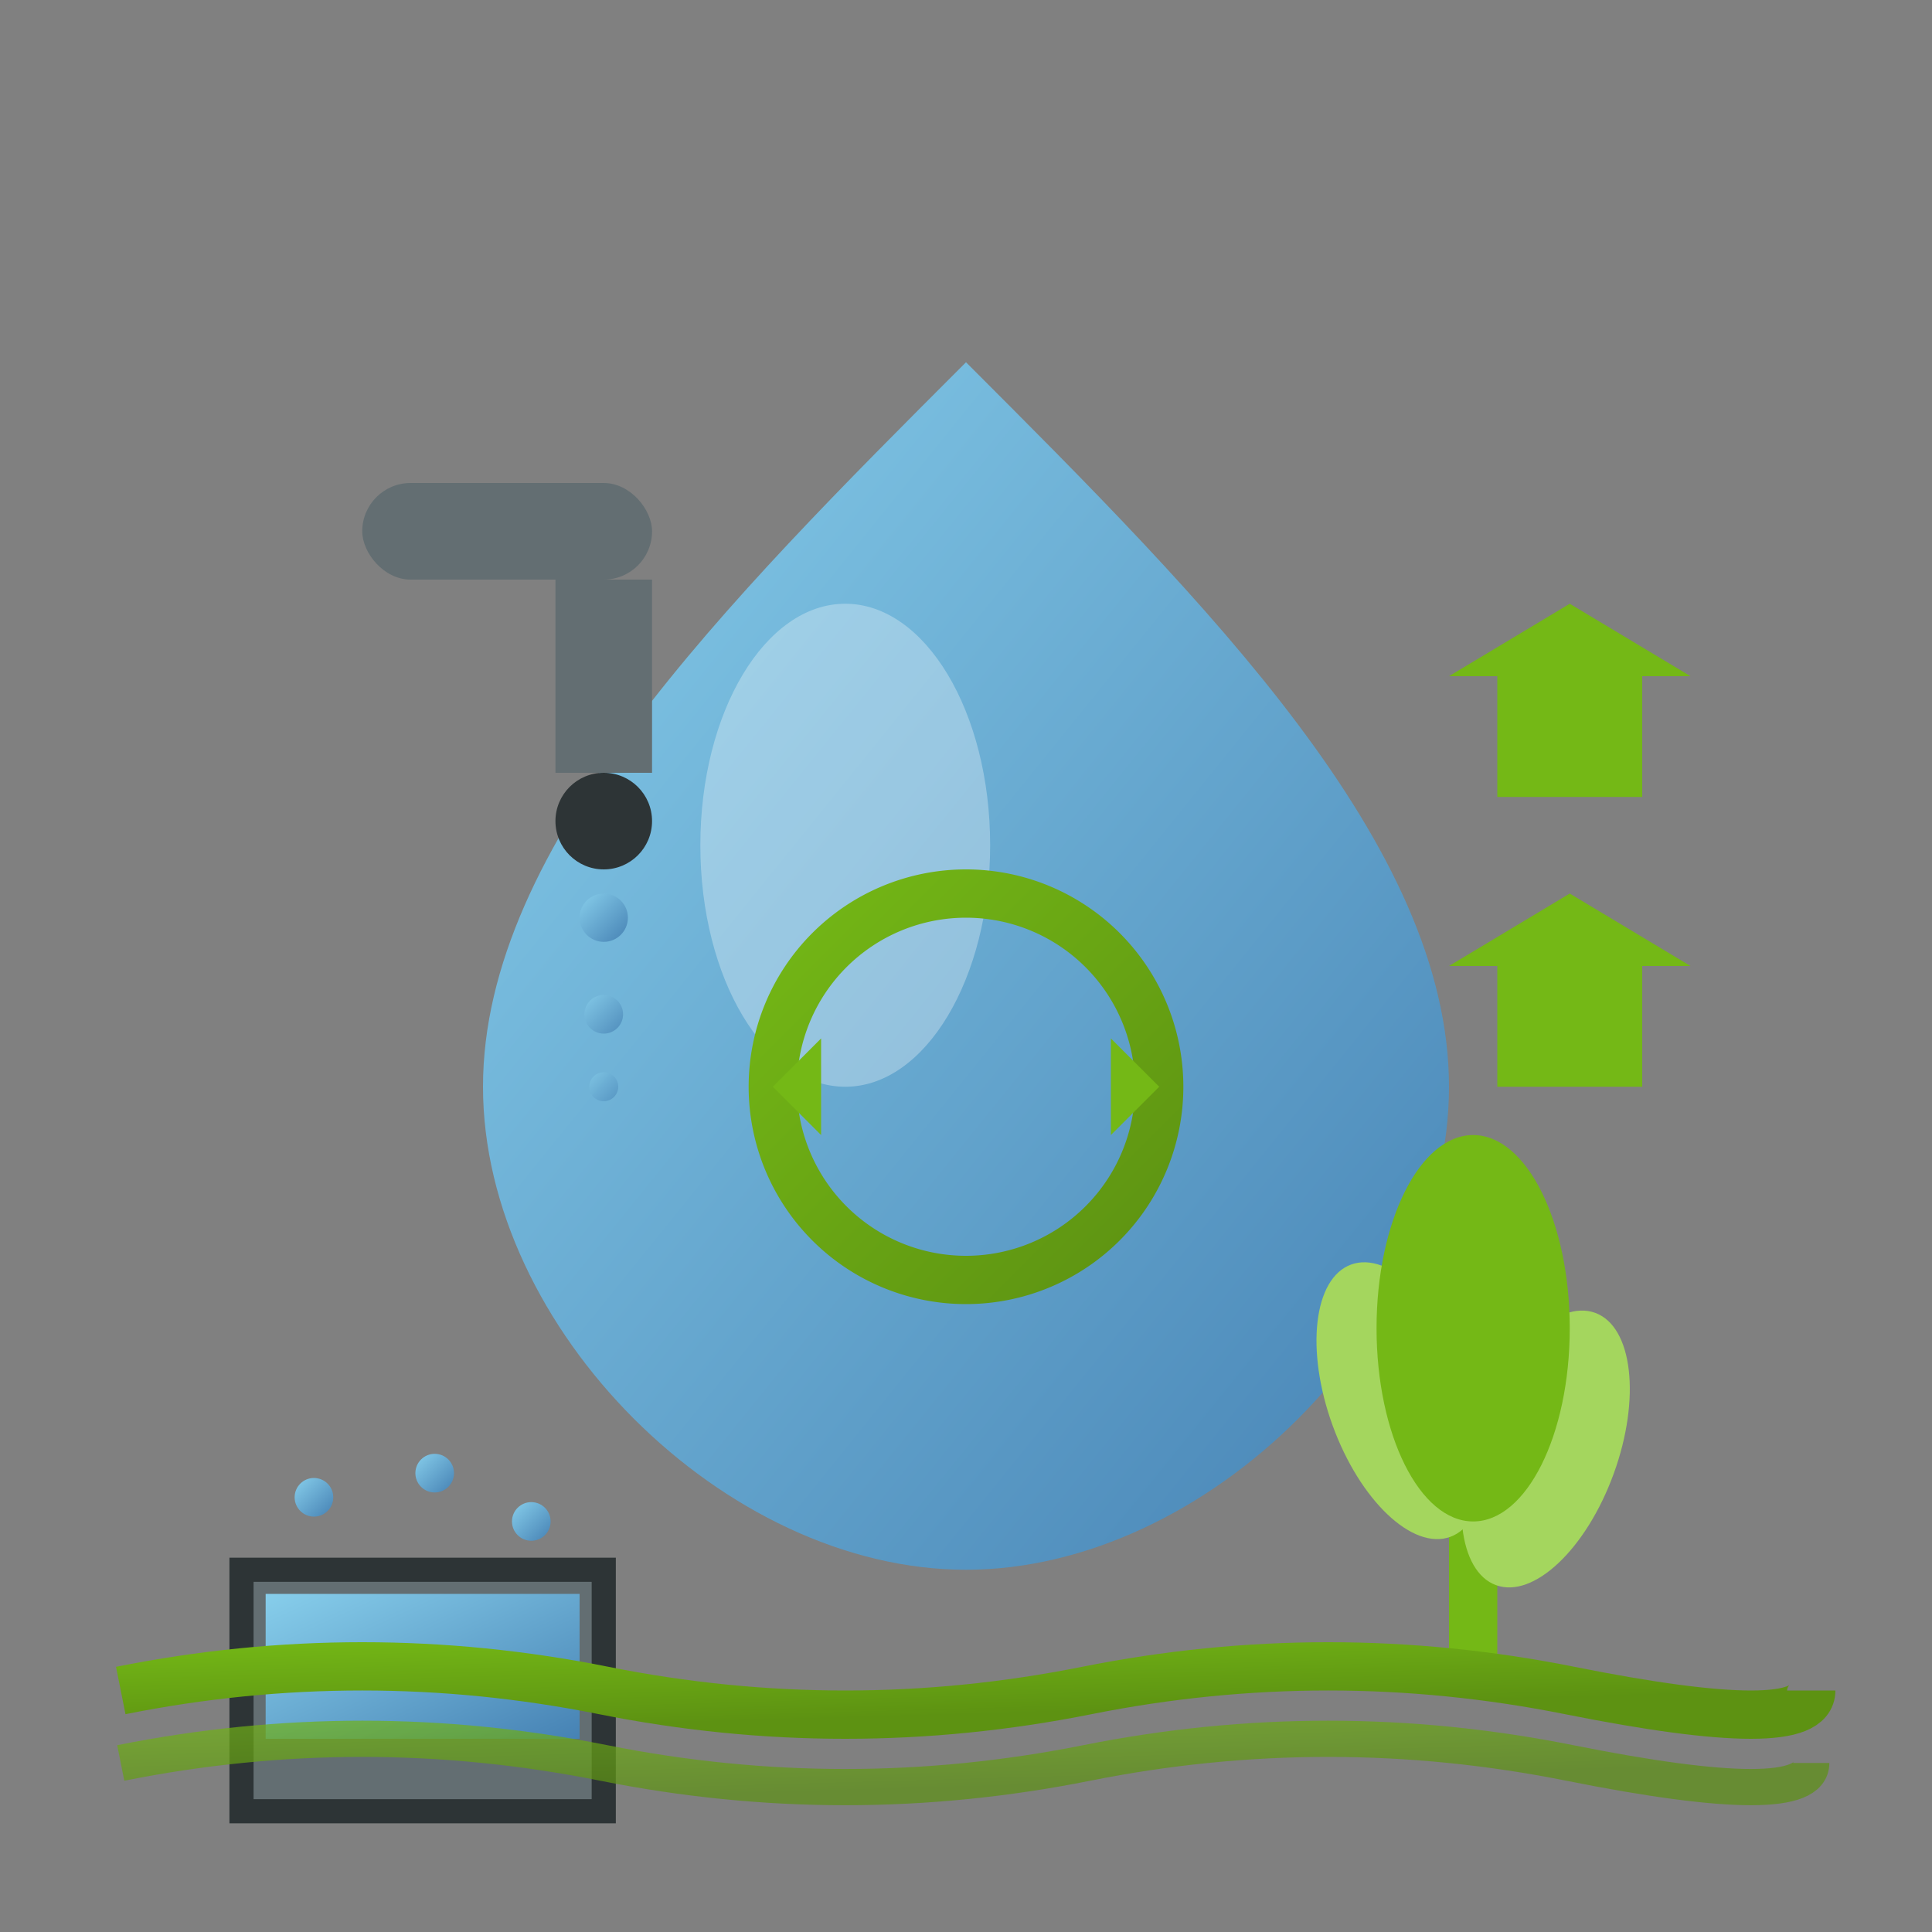 <svg width="80" height="80" viewBox="0 0 80 80" fill="none" xmlns="http://www.w3.org/2000/svg">
  <rect x="0" y="0" width="80" height="80" fill="#808080" stroke="none"/>
  <defs>
    <linearGradient id="waterGrad" x1="0%" y1="0%" x2="100%" y2="100%">
      <stop offset="0%" stop-color="#74b816"/>
      <stop offset="100%" stop-color="#5d9212"/>
    </linearGradient>
    <linearGradient id="dropGrad" x1="0%" y1="0%" x2="100%" y2="100%">
      <stop offset="0%" stop-color="#87ceeb"/>
      <stop offset="100%" stop-color="#4682b4"/>
    </linearGradient>
  </defs>
  
  <!-- Main water drop -->
  <path d="M40 15 C50 25, 60 35, 60 45 C60 55, 50 65, 40 65 C30 65, 20 55, 20 45 C20 35, 30 25, 40 15 Z" fill="url(#dropGrad)"/>
  
  <!-- Highlight on drop -->
  <ellipse cx="35" cy="35" rx="6" ry="10" fill="white" opacity="0.3"/>
  
  <!-- Conservation symbol inside drop -->
  <g transform="translate(40, 45)">
    <!-- Circular arrows showing conservation cycle -->
    <path d="M-8,0 A8,8 0 0,1 8,0 A8,8 0 0,1 -8,0" stroke="url(#waterGrad)" stroke-width="2" fill="none"/>
    <path d="M6,-2 L8,0 L6,2" fill="#74b816"/>
    <path d="M-6,2 L-8,0 L-6,-2" fill="#74b816"/>
  </g>
  
  <!-- Water tap/faucet -->
  <g transform="translate(15, 20)">
    <rect x="0" y="0" width="12" height="4" fill="#636e72" rx="2"/>
    <rect x="8" y="4" width="4" height="8" fill="#636e72"/>
    <circle cx="10" cy="14" r="2" fill="#2d3436"/>
    <!-- Water drops from tap -->
    <circle cx="10" cy="18" r="1" fill="url(#dropGrad)"/>
    <circle cx="10" cy="22" r="0.8" fill="url(#dropGrad)" opacity="0.8"/>
    <circle cx="10" cy="25" r="0.6" fill="url(#dropGrad)" opacity="0.6"/>
  </g>
  
  <!-- Plants being watered -->
  <g transform="translate(60, 50)">
    <!-- Plant stem -->
    <rect x="0" y="5" width="2" height="15" fill="#74b816"/>
    <!-- Leaves -->
    <ellipse cx="-2" cy="8" rx="3" ry="6" fill="#a4d65e" transform="rotate(-20 -2 8)"/>
    <ellipse cx="4" cy="10" rx="3" ry="6" fill="#a4d65e" transform="rotate(20 4 10)"/>
    <ellipse cx="1" cy="5" rx="4" ry="8" fill="#74b816"/>
  </g>
  
  <!-- Water collection/rain -->
  <g transform="translate(10, 60)">
    <!-- Container -->
    <rect x="0" y="5" width="15" height="10" fill="#636e72" stroke="#2d3436" stroke-width="1"/>
    <rect x="1" y="6" width="13" height="6" fill="url(#dropGrad)"/>
    <!-- Rain drops -->
    <circle cx="3" cy="2" r="0.8" fill="url(#dropGrad)"/>
    <circle cx="8" cy="1" r="0.8" fill="url(#dropGrad)"/>
    <circle cx="12" cy="3" r="0.8" fill="url(#dropGrad)"/>
  </g>
  
  <!-- Efficiency arrows -->
  <g transform="translate(65, 25)">
    <path d="M0,0 L5,3 L3,3 L3,8 L-3,8 L-3,3 L-5,3 Z" fill="#74b816"/>
    <path d="M0,12 L5,15 L3,15 L3,20 L-3,20 L-3,15 L-5,15 Z" fill="#74b816"/>
  </g>
  
  <!-- Waves at bottom representing water conservation -->
  <path d="M5,70 Q15,68 25,70 T45,70 T65,70 T75,70" stroke="url(#waterGrad)" stroke-width="2" fill="none"/>
  <path d="M5,73 Q15,71 25,73 T45,73 T65,73 T75,73" stroke="url(#waterGrad)" stroke-width="1.5" fill="none" opacity="0.7"/>
</svg>
